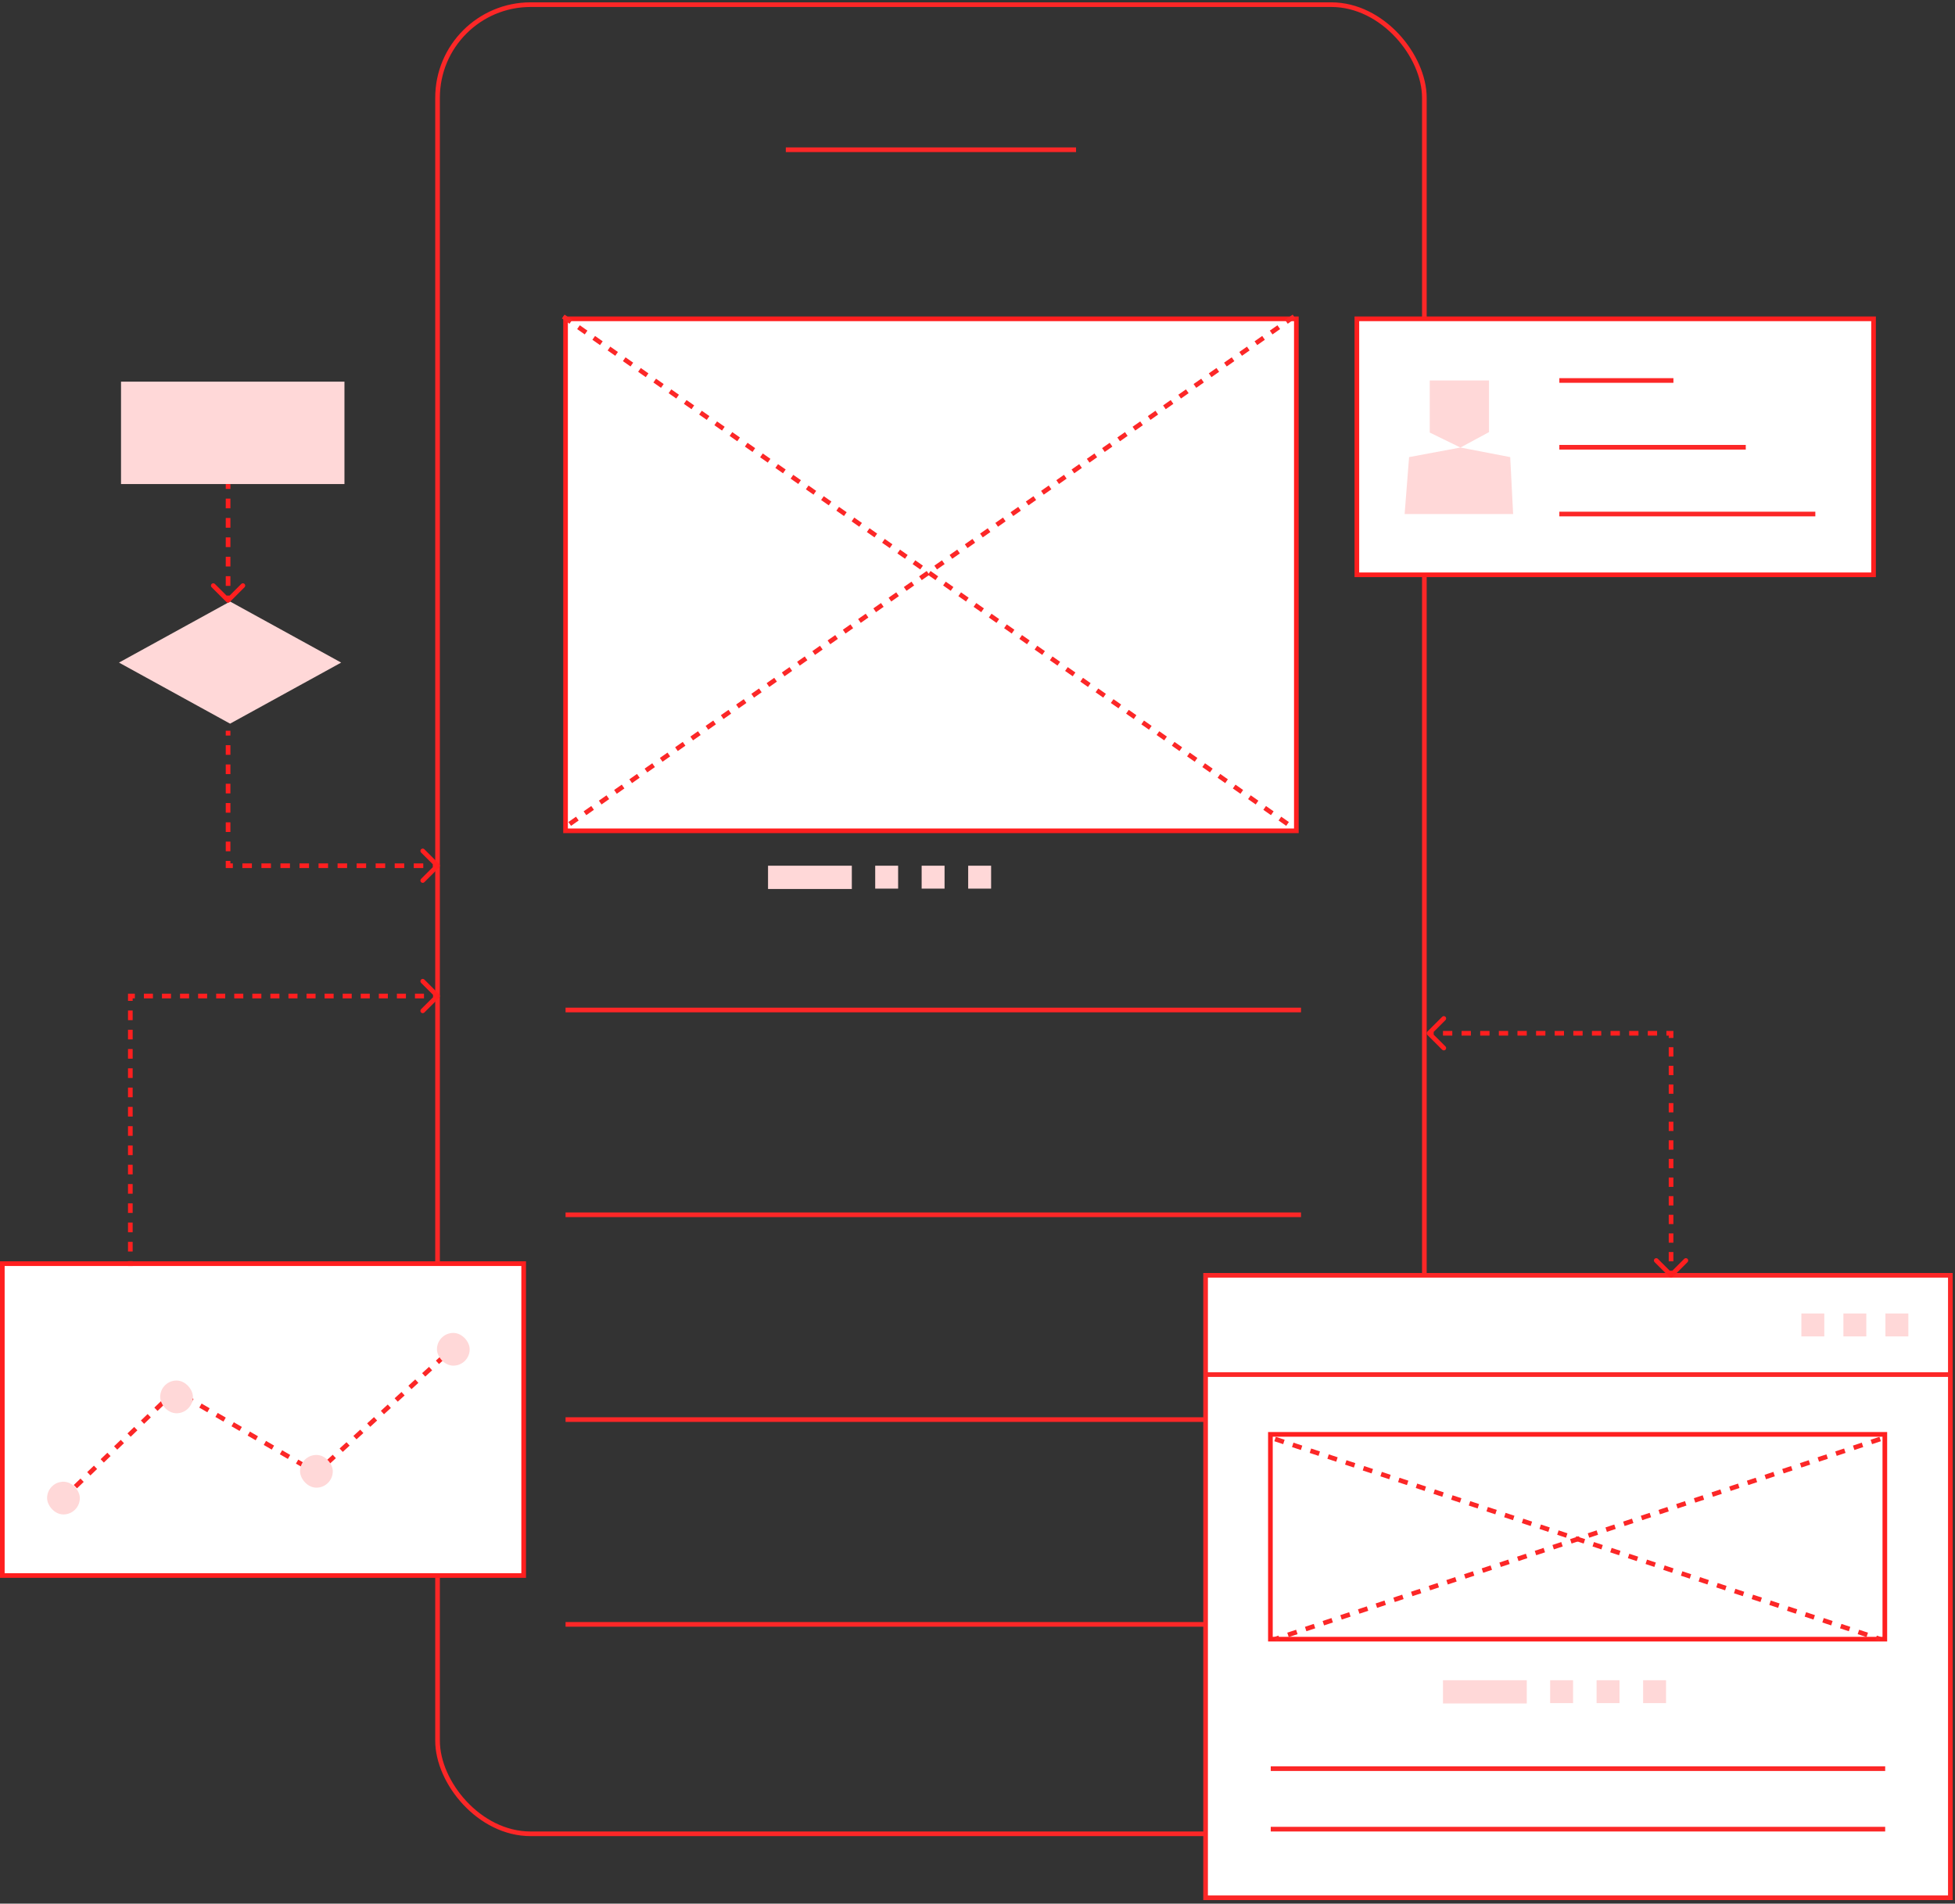 <svg xmlns="http://www.w3.org/2000/svg" width="420" height="409" viewBox="0 0 420 409" fill="none"><rect x="0" y="0" width="420" height="409" fill="#333333" stroke="none"/><rect x="94" y="1" width="212" height="393" rx="20" stroke="#FC2727"></rect><path d="M168.82 32.176H231.173" stroke="#FC2727"></path><rect x="26" y="104" width="22" height="48" transform="rotate(-90 26 104)" fill="#FFD8D8"></rect><path d="M49.428 155.48L25.561 142.359L49.428 129.239L73.295 142.359L49.428 155.48Z" fill="#FFD8D8"></path><rect x="121.5" y="178.5" width="110" height="157" transform="rotate(-90 121.5 178.5)" fill="white" stroke="#FF1F1F"></rect><path d="M121 68L278 178" stroke="#FC2727" stroke-dasharray="2 2"></path><path d="M278 68L121 178" stroke="#FC2727" stroke-dasharray="2 2"></path><rect x="291.5" y="123.5" width="55" height="111" transform="rotate(-90 291.5 123.5)" fill="white" stroke="#FF1F1F"></rect><path d="M313.748 96.153L319.889 92.845V87.88V81.748H313.748H307.158V87.941V92.936L313.748 96.153Z" fill="#FFD8D8"></path><path d="M313.64 110.441H301.76L302.72 98.21L313.748 96.153L324.444 98.21L325.072 110.441H313.64Z" fill="#FFD8D8"></path><path d="M335 96.095H375.05" stroke="#FC2727"></path><path d="M335 81.748H359.508" stroke="#FC2727"></path><path d="M335 110.441H389.994" stroke="#FC2727"></path><rect x="0.5" y="338.5" width="67" height="112" transform="rotate(-90 0.5 338.5)" fill="white" stroke="#FF1F1F"></rect><path d="M121.5 305H279.5" stroke="#FC2727"></path><path d="M121.5 349H279.5" stroke="#FC2727"></path><path d="M121.5 217H279.5" stroke="#FC2727"></path><path d="M121.5 261H279.5" stroke="#FC2727"></path><rect x="259" y="407.744" width="133.744" height="160" transform="rotate(-90 259 407.744)" fill="white" stroke="#FC2727"></rect><rect x="387" y="282.205" width="4.923" height="4.923" fill="#FFD8D8"></rect><rect x="396.025" y="282.205" width="4.923" height="4.923" fill="#FFD8D8"></rect><rect x="165" y="186" width="18" height="5" fill="#FFD8D8"></rect><rect x="188.025" y="186" width="4.923" height="4.923" fill="#FFD8D8"></rect><rect x="198" y="186" width="4.923" height="4.923" fill="#FFD8D8"></rect><rect x="208" y="186" width="4.923" height="4.923" fill="#FFD8D8"></rect><rect x="310" y="361" width="18" height="5" fill="#FFD8D8"></rect><rect x="333.025" y="361" width="4.923" height="4.923" fill="#FFD8D8"></rect><rect x="343" y="361" width="4.923" height="4.923" fill="#FFD8D8"></rect><rect x="353" y="361" width="4.923" height="4.923" fill="#FFD8D8"></rect><rect x="405.051" y="282.205" width="4.923" height="4.923" fill="#FFD8D8"></rect><path d="M259 295.333L419 295.333" stroke="#FC2727"></path><rect x="272.926" y="352.179" width="44" height="132" transform="rotate(-90 272.926 352.179)" fill="white" stroke="#FF1F1F"></rect><path d="M273.926 309.179L403.926 352.179" stroke="#FC2727" stroke-dasharray="2 2"></path><path d="M403.926 309.179L273.926 352.179" stroke="#FC2727" stroke-dasharray="2 2"></path><path d="M273 380H405" stroke="#FC2727"></path><path d="M273 393H405" stroke="#FC2727"></path><path d="M306.646 221.646C306.451 221.842 306.451 222.158 306.646 222.354L309.828 225.536C310.024 225.731 310.34 225.731 310.536 225.536C310.731 225.34 310.731 225.024 310.536 224.828L307.707 222L310.536 219.172C310.731 218.976 310.731 218.66 310.536 218.464C310.34 218.269 310.024 218.269 309.828 218.464L306.646 221.646ZM359 222L359.5 222L359.5 221.5L359 221.5L359 222ZM358.646 274.354C358.842 274.549 359.158 274.549 359.354 274.354L362.536 271.172C362.731 270.976 362.731 270.66 362.536 270.464C362.34 270.269 362.024 270.269 361.828 270.464L359 273.293L356.172 270.464C355.976 270.269 355.66 270.269 355.464 270.464C355.269 270.66 355.269 270.976 355.464 271.172L358.646 274.354ZM307 222L307 222.5L308 222.5L308 222L308 221.5L307 221.5L307 222ZM310 222L310 222.5L312 222.5L312 222L312 221.5L310 221.5L310 222ZM314 222L314 222.5L316 222.5L316 222L316 221.5L314 221.5L314 222ZM318 222L318 222.5L320 222.5L320 222L320 221.5L318 221.5L318 222ZM322 222L322 222.5L324 222.5L324 222L324 221.5L322 221.5L322 222ZM326 222L326 222.5L328 222.5L328 222L328 221.5L326 221.5L326 222ZM330 222L330 222.5L332 222.5L332 222L332 221.5L330 221.5L330 222ZM334 222L334 222.5L336 222.5L336 222L336 221.5L334 221.5L334 222ZM338 222L338 222.5L340 222.5L340 222L340 221.5L338 221.5L338 222ZM342 222L342 222.5L344 222.5L344 222L344 221.5L342 221.5L342 222ZM346 222L346 222.5L348 222.5L348 222L348 221.5L346 221.5L346 222ZM350 222L350 222.5L352 222.5L352 222L352 221.5L350 221.5L350 222ZM354 222L354 222.5L356 222.5L356 222L356 221.5L354 221.5L354 222ZM358 222L358 222.5L359 222.5L359 222L359 221.5L358 221.5L358 222ZM359 222L358.5 222L358.5 223L359 223L359.5 223L359.5 222L359 222ZM359 225L358.5 225L358.5 227L359 227L359.5 227L359.5 225L359 225ZM359 229L358.5 229L358.5 231L359 231L359.5 231L359.5 229L359 229ZM359 233L358.5 233L358.5 235L359 235L359.5 235L359.5 233L359 233ZM359 237L358.5 237L358.5 239L359 239L359.5 239L359.5 237L359 237ZM359 241L358.5 241L358.5 243L359 243L359.5 243L359.5 241L359 241ZM359 245L358.5 245L358.5 247L359 247L359.5 247L359.5 245L359 245ZM359 249L358.5 249L358.5 251L359 251L359.5 251L359.5 249L359 249ZM359 253L358.5 253L358.5 255L359 255L359.5 255L359.5 253L359 253ZM359 257L358.5 257L358.5 259L359 259L359.5 259L359.5 257L359 257ZM359 261L358.5 261L358.5 263L359 263L359.5 263L359.5 261L359 261ZM359 265L358.5 265L358.5 267L359 267L359.5 267L359.5 265L359 265ZM359 269L358.5 269L358.5 271L359 271L359.5 271L359.5 269L359 269ZM359 273L358.5 273L358.5 274L359 274L359.5 274L359.5 273L359 273Z" fill="#FF1F1F"></path><path d="M48.647 129.354C48.842 129.549 49.158 129.549 49.354 129.354L52.535 126.172C52.731 125.976 52.731 125.66 52.535 125.464C52.34 125.269 52.024 125.269 51.828 125.464L49 128.293L46.172 125.464C45.976 125.269 45.66 125.269 45.465 125.464C45.269 125.66 45.269 125.976 45.465 126.172L48.647 129.354ZM49 104L48.5 104L48.5 105.042L49 105.042L49.5 105.042L49.5 104L49 104ZM49 107.125L48.5 107.125L48.5 109.208L49 109.208L49.5 109.208L49.5 107.125L49 107.125ZM49 111.292L48.5 111.292L48.5 113.375L49 113.375L49.5 113.375L49.5 111.292L49 111.292ZM49 115.458L48.5 115.458L48.5 117.542L49 117.542L49.5 117.542L49.5 115.458L49 115.458ZM49 119.625L48.5 119.625L48.5 121.708L49 121.708L49.5 121.708L49.5 119.625L49 119.625ZM49 123.792L48.5 123.792L48.5 125.875L49 125.875L49.5 125.875L49.5 123.792L49 123.792ZM49 127.958L48.5 127.958L48.5 129L49 129L49.5 129L49.5 127.958L49 127.958Z" fill="#FF1F1F"></path><path d="M94.354 213.646C94.549 213.842 94.549 214.158 94.354 214.354L91.172 217.536C90.976 217.731 90.66 217.731 90.465 217.536C90.269 217.34 90.269 217.024 90.465 216.828L93.293 214L90.465 211.172C90.269 210.976 90.269 210.66 90.465 210.464C90.66 210.269 90.976 210.269 91.172 210.464L94.354 213.646ZM28 214L27.5 214L27.5 213.5L28 213.5L28 214ZM94 214L94 214.5L93.029 214.5L93.029 214L93.029 213.5L94 213.5L94 214ZM91.088 214L91.088 214.5L89.147 214.5L89.147 214L89.147 213.5L91.088 213.5L91.088 214ZM87.206 214L87.206 214.5L85.265 214.5L85.265 214L85.265 213.5L87.206 213.5L87.206 214ZM83.323 214L83.323 214.5L81.382 214.5L81.382 214L81.382 213.5L83.323 213.5L83.323 214ZM79.441 214L79.441 214.5L77.5 214.5L77.5 214L77.5 213.5L79.441 213.5L79.441 214ZM75.559 214L75.559 214.5L73.618 214.5L73.618 214L73.618 213.5L75.559 213.5L75.559 214ZM71.677 214L71.677 214.5L69.735 214.5L69.735 214L69.735 213.5L71.677 213.5L71.677 214ZM67.794 214L67.794 214.5L65.853 214.5L65.853 214L65.853 213.5L67.794 213.5L67.794 214ZM63.912 214L63.912 214.5L61.971 214.5L61.971 214L61.971 213.5L63.912 213.5L63.912 214ZM60.029 214L60.029 214.5L58.088 214.5L58.088 214L58.088 213.5L60.029 213.5L60.029 214ZM56.147 214L56.147 214.5L54.206 214.5L54.206 214L54.206 213.5L56.147 213.5L56.147 214ZM52.265 214L52.265 214.5L50.324 214.5L50.324 214L50.324 213.5L52.265 213.5L52.265 214ZM48.382 214L48.382 214.5L46.441 214.5L46.441 214L46.441 213.5L48.382 213.5L48.382 214ZM44.5 214L44.5 214.5L42.559 214.5L42.559 214L42.559 213.5L44.5 213.5L44.5 214ZM40.618 214L40.618 214.5L38.676 214.5L38.676 214L38.676 213.5L40.618 213.5L40.618 214ZM36.735 214L36.735 214.5L34.794 214.5L34.794 214L34.794 213.5L36.735 213.5L36.735 214ZM32.853 214L32.853 214.5L30.912 214.5L30.912 214L30.912 213.5L32.853 213.5L32.853 214ZM28.971 214L28.971 214.5L28 214.5L28 214L28 213.5L28.971 213.5L28.971 214ZM28 214L28.5 214L28.5 215.036L28 215.036L27.5 215.036L27.5 214L28 214ZM28 217.107L28.5 217.107L28.5 219.179L28 219.179L27.5 219.179L27.5 217.107L28 217.107ZM28 221.25L28.5 221.25L28.5 223.321L28 223.321L27.5 223.321L27.5 221.25L28 221.25ZM28 225.393L28.5 225.393L28.5 227.464L28 227.464L27.5 227.464L27.5 225.393L28 225.393ZM28 229.536L28.5 229.536L28.5 231.607L28 231.607L27.5 231.607L27.5 229.536L28 229.536ZM28 233.679L28.5 233.679L28.5 235.75L28 235.75L27.5 235.75L27.5 233.679L28 233.679ZM28 237.821L28.5 237.821L28.5 239.893L28 239.893L27.5 239.893L27.5 237.821L28 237.821ZM28 241.964L28.5 241.964L28.5 244.036L28 244.036L27.5 244.036L27.5 241.964L28 241.964ZM28 246.107L28.5 246.107L28.5 248.179L28 248.179L27.5 248.179L27.5 246.107L28 246.107ZM28 250.25L28.5 250.25L28.5 252.321L28 252.321L27.5 252.321L27.5 250.25L28 250.25ZM28 254.393L28.5 254.393L28.5 256.464L28 256.464L27.5 256.464L27.5 254.393L28 254.393ZM28 258.536L28.5 258.536L28.5 260.607L28 260.607L27.5 260.607L27.5 258.536L28 258.536ZM28 262.679L28.5 262.679L28.5 264.75L28 264.75L27.5 264.75L27.5 262.679L28 262.679ZM28 266.821L28.5 266.821L28.5 268.893L28 268.893L27.5 268.893L27.5 266.821L28 266.821ZM28 270.964L28.5 270.964L28.5 272L28 272L27.5 272L27.5 270.964L28 270.964Z" fill="#FF1F1F"></path><path d="M49 186V186.5H48.5V186H49ZM94.354 185.646C94.549 185.842 94.549 186.158 94.354 186.354L91.172 189.536C90.976 189.731 90.66 189.731 90.465 189.536C90.269 189.34 90.269 189.024 90.465 188.828L93.293 186L90.465 183.172C90.269 182.976 90.269 182.66 90.465 182.464C90.66 182.269 90.976 182.269 91.172 182.464L94.354 185.646ZM49 157H49.5V158.036H49H48.5V157H49ZM49 160.107H49.5V162.179H49H48.5V160.107H49ZM49 164.25H49.5V166.321H49H48.5V164.25H49ZM49 168.393H49.5V170.464H49H48.5V168.393H49ZM49 172.536H49.5V174.607H49H48.5V172.536H49ZM49 176.679H49.5V178.75H49H48.5V176.679H49ZM49 180.821H49.5V182.893H49H48.5V180.821H49ZM49 184.964H49.5V186H49H48.5V184.964H49ZM49 186V185.5H50.023V186V186.5H49V186ZM52.068 186V185.5H54.114V186V186.5H52.068V186ZM56.159 186V185.5H58.205V186V186.5H56.159V186ZM60.25 186V185.5H62.295V186V186.5H60.25V186ZM64.341 186V185.5H66.386V186V186.5H64.341V186ZM68.432 186V185.5H70.477V186V186.5H68.432V186ZM72.523 186V185.5H74.568V186V186.5H72.523V186ZM76.614 186V185.5H78.659V186V186.5H76.614V186ZM80.704 186V185.5H82.75V186V186.5H80.704V186ZM84.796 186V185.5H86.841V186V186.5H84.796V186ZM88.886 186V185.5H90.932V186V186.5H88.886V186ZM92.977 186V185.5H94V186V186.5H92.977V186Z" fill="#FF1F1F"></path><path d="M13.312 322.188L37.609 298.837L67.979 316.433L97.39 289.58" stroke="#FC2727" stroke-dasharray="2 2"></path><rect x="34.412" y="296.613" width="7.033" height="7.033" rx="3.517" fill="#FFD8D8"></rect><rect x="64.463" y="312.597" width="7.033" height="7.033" rx="3.517" fill="#FFD8D8"></rect><rect x="93.873" y="286.383" width="7.033" height="7.033" rx="3.517" fill="#FFD8D8"></rect><rect x="10.117" y="318.351" width="7.033" height="7.033" rx="3.517" fill="#FFD8D8"></rect></svg>